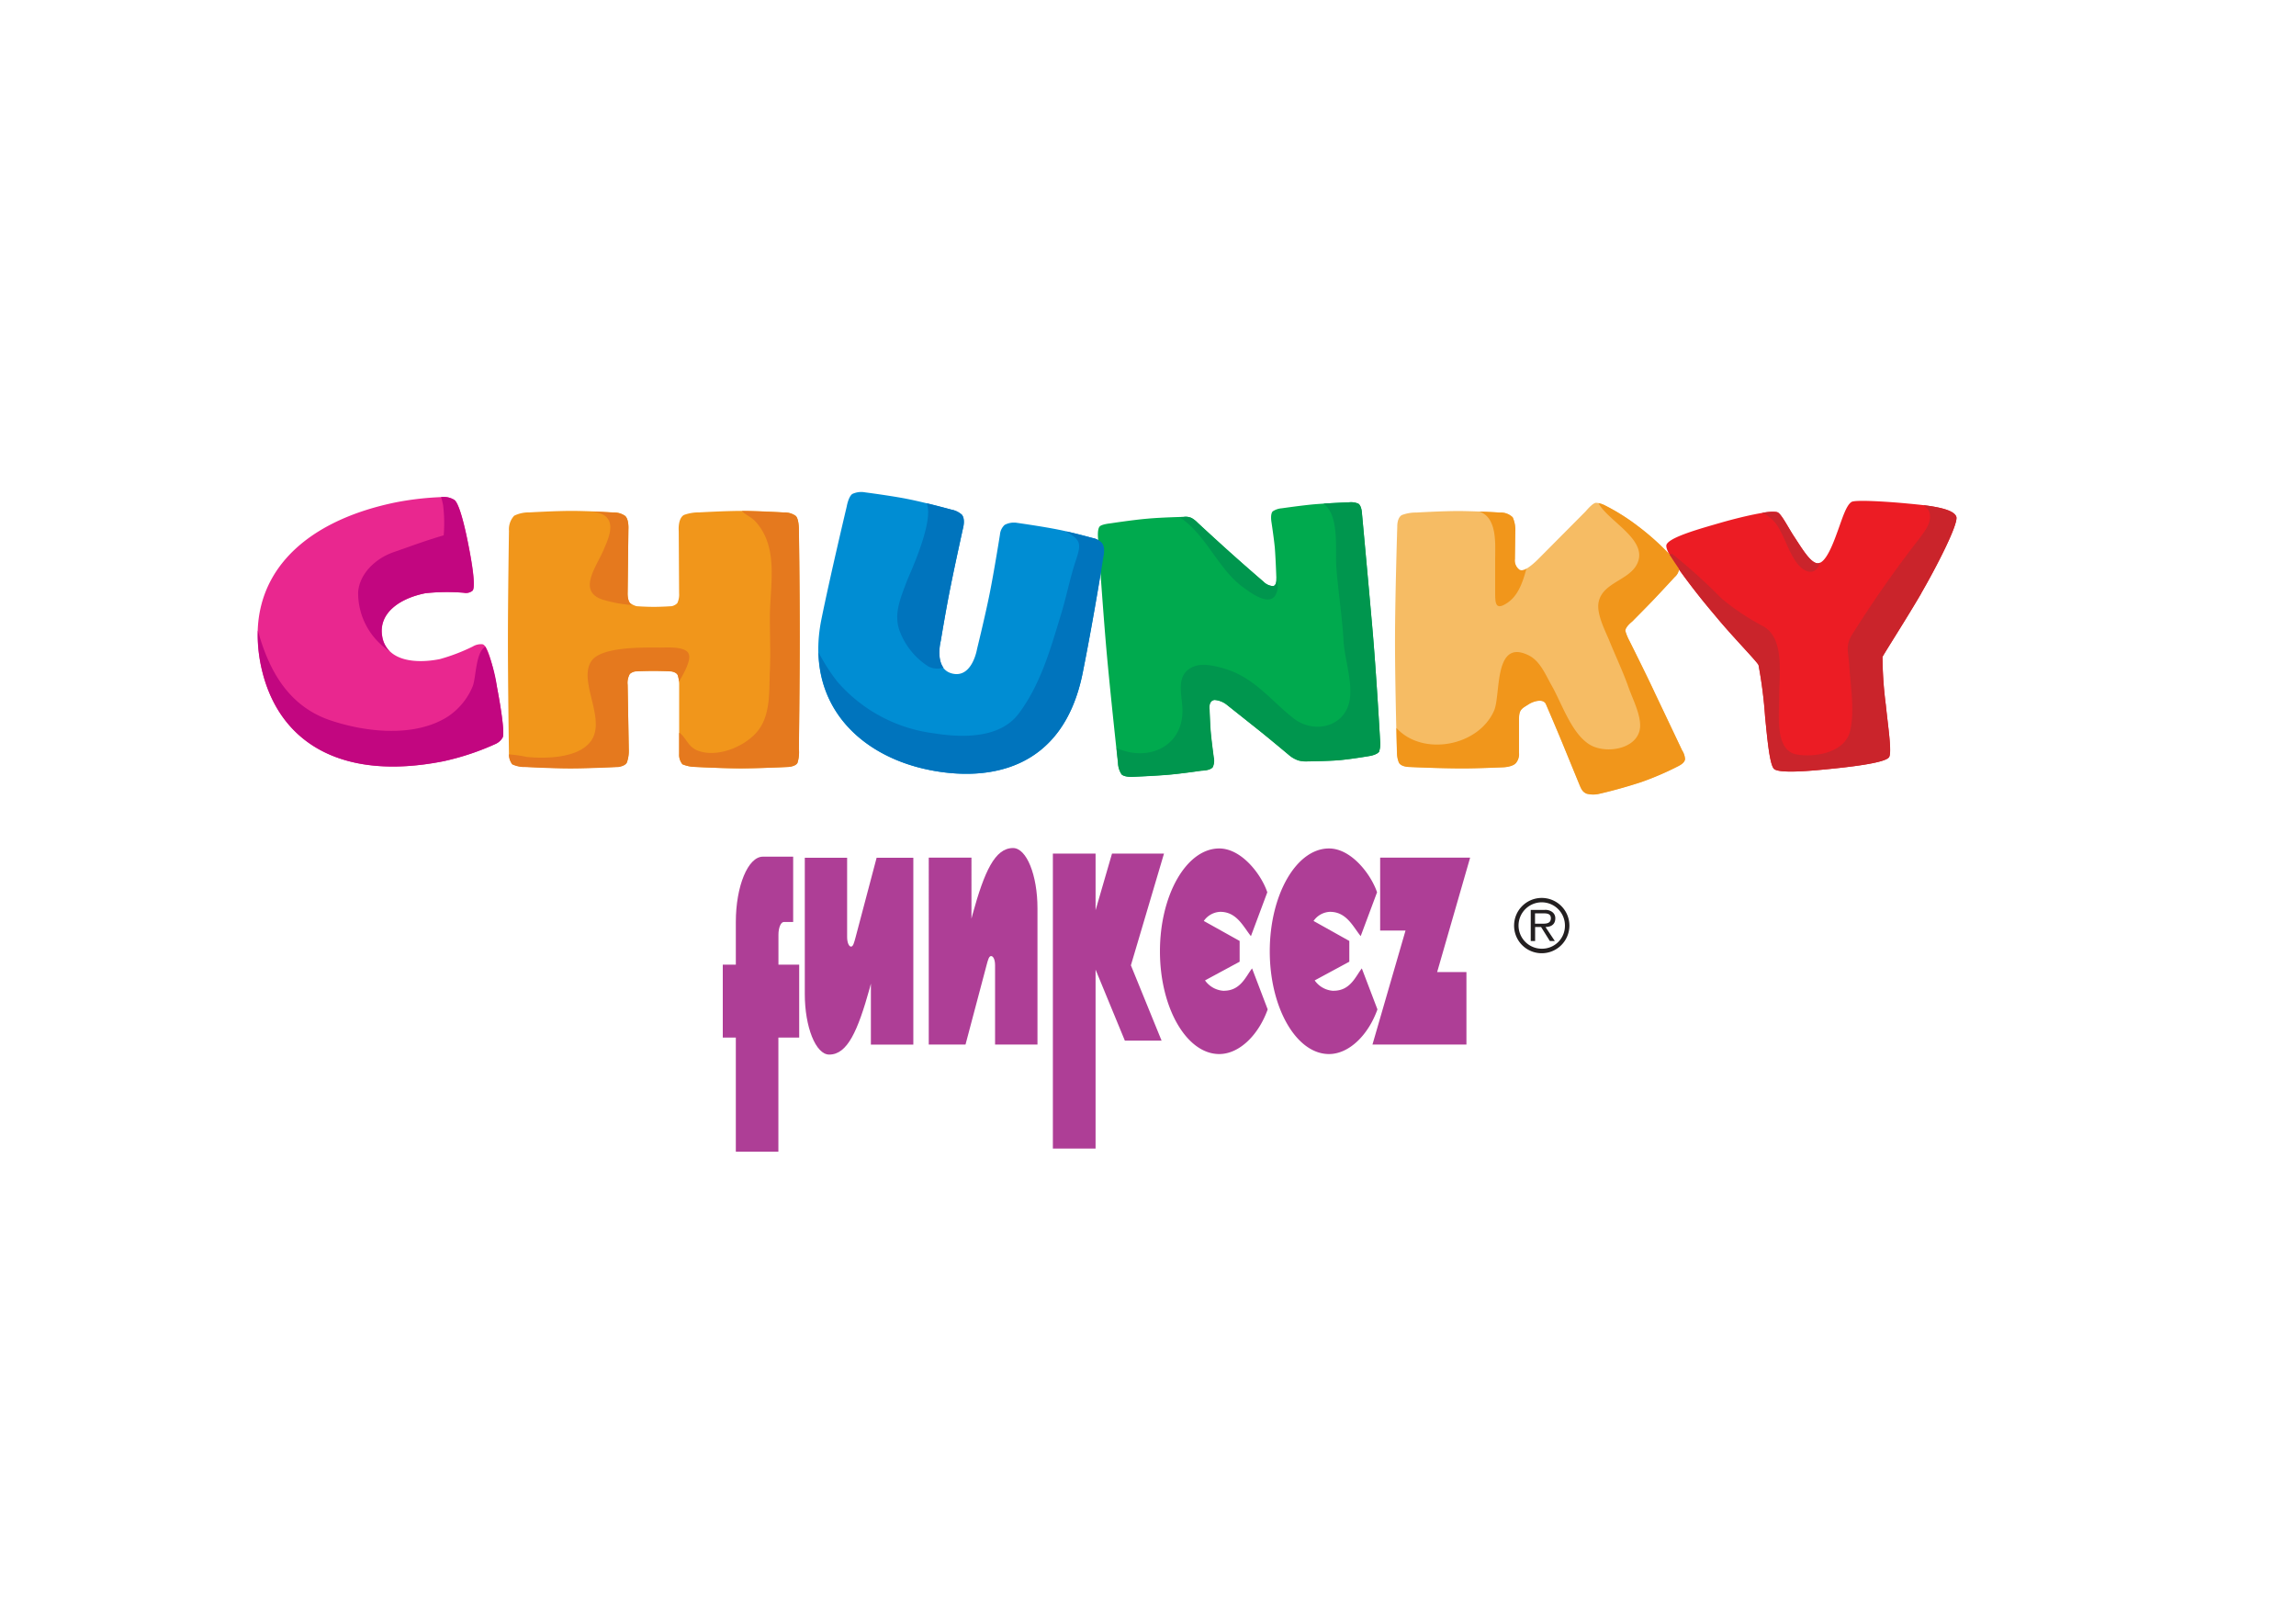 <?xml version="1.0" encoding="UTF-8"?> <svg xmlns="http://www.w3.org/2000/svg" xmlns:xlink="http://www.w3.org/1999/xlink" width="261.892" height="184.79" viewBox="0 0 261.892 184.79"><defs><filter id="Path_2817" x="0" y="0" width="261.892" height="184.79" filterUnits="userSpaceOnUse"><feOffset dx="7.09" dy="7.09"></feOffset><feGaussianBlur stdDeviation="7.09" result="blur"></feGaussianBlur><feFlood flood-color="#231f20" flood-opacity="0.502"></feFlood><feComposite operator="in" in2="blur"></feComposite><feComposite in="SourceGraphic"></feComposite></filter></defs><g id="Chunky_Funkeez_Logo" data-name="Chunky Funkeez Logo" transform="translate(-0.05 -0.14)"><g transform="matrix(1, 0, 0, 1, 0.05, 0.14)" filter="url(#Path_2817)"><path id="Path_2817-2" data-name="Path 2817" d="M233.582,73.487a34.512,34.512,0,0,0-47.609-31.929,16.1,16.1,0,0,0-25.663-9.63,22.741,22.741,0,0,0-38.572-10.6,51.721,51.721,0,0,0-38.59,5.448A28.326,28.326,0,0,0,37.879,44.131a31.331,31.331,0,0,0,7.677,61.706c.232,0,.456-.017.688-.017a22.54,22.54,0,1,0,35.19,28.039c12.5,13.761,32.7,22.711,55.518,22.711,35.371,0,64.494-21.507,68.281-49.141a34.507,34.507,0,0,0,28.34-33.951" transform="translate(-0.05 -0.14)" fill="#fff"></path></g><path id="Path_2818" data-name="Path 2818" d="M98.12,111.39h3.46v7.453H100.5c-.318,0-.6.637-.6,1.446v3.417h2.367v8.322H99.893V145.04H95.039V132.027H93.55v-8.322h1.489v-4.862c0-4.1,1.394-7.453,3.081-7.453" transform="translate(-11.057 -13.531)" fill="#fff"></path><path id="Path_2819" data-name="Path 2819" d="M111.959,132.839v-6.954l-.129.508c-1.368,4.905-2.547,7.591-4.621,7.591-1.54,0-2.788-3.141-2.788-6.911V111.53h4.828v9.045c0,.637.207,1.093.448,1.093s.353-.456.525-1.093l2.392-9.045H116.8v21.317h-4.845" transform="translate(-12.572 -13.55)" fill="#fff"></path><path id="Path_2820" data-name="Path 2820" d="M125.05,132.659h-4.2V111.342h4.871V118.3l.129-.5c1.343-4.871,2.547-7.556,4.613-7.556,1.549,0,2.788,3.1,2.788,6.868v15.551h-4.837v-9.054c0-.628-.2-1.041-.456-1.041-.232,0-.353.413-.516,1.041l-2.4,9.054" transform="translate(-14.862 -13.37)" fill="#fff"></path><path id="Path_2821" data-name="Path 2821" d="M142.171,117.443l1.876-6.463h5.93L146.2,123.726l3.5,8.589H145.51l-3.339-8.1V144.63H137.3V110.98h4.871v6.463" transform="translate(-17.155 -13.474)" fill="#fff"></path><path id="Path_2822" data-name="Path 2822" d="M158.8,126.531c1.911,0,2.513-1.687,3.2-2.547l1.781,4.673c-1.033,2.909-3.227,5.095-5.525,5.095-3.726,0-6.764-5.276-6.764-11.721s3.038-11.73,6.764-11.73c2.547,0,4.8,2.96,5.482,5l-1.868,5c-.878-1.084-1.609-2.771-3.5-2.771a2.4,2.4,0,0,0-1.876,1.041l4.088,2.281v2.367l-3.95,2.134a2.809,2.809,0,0,0,2.177,1.188" transform="translate(-19.133 -13.379)" fill="#fff"></path><path id="Path_2823" data-name="Path 2823" d="M173.348,126.531c1.911,0,2.513-1.687,3.2-2.547l1.781,4.673c-1.033,2.909-3.227,5.095-5.525,5.095-3.726,0-6.756-5.276-6.756-11.721s3.029-11.73,6.756-11.73c2.547,0,4.794,2.96,5.482,5l-1.868,5c-.878-1.084-1.609-2.771-3.5-2.771a2.387,2.387,0,0,0-1.876,1.041l4.079,2.281v2.367l-3.95,2.134a2.781,2.781,0,0,0,2.169,1.188" transform="translate(-21.162 -13.379)" fill="#fff"></path><path id="Path_2824" data-name="Path 2824" d="M183.429,119.833h-2.892V111.52H190.8l-3.761,13.047h3.339v8.27H179.66l3.769-13" transform="translate(-23.06 -13.549)" fill="#fff"></path><path id="Path_2825" data-name="Path 2825" d="M98.12,111.39h3.46v7.453H100.5c-.318,0-.6.637-.6,1.446v3.417h2.367v8.322H99.893V145.04H95.039V132.027H93.55v-8.322h1.489v-4.862c0-4.1,1.394-7.453,3.081-7.453" transform="translate(-11.057 -13.531)" fill="#fff"></path><path id="Path_2826" data-name="Path 2826" d="M98.12,111.389h3.46v7.461H100.5c-.318,0-.6.628-.6,1.446V123.7h2.367v8.322H99.893v13.012H95.039V132.026H93.55V123.7h1.489v-4.862c0-4.1,1.394-7.461,3.081-7.461Z" transform="translate(-11.057 -13.529)" fill="none" stroke="#fff" stroke-width="4.16"></path><path id="Path_2827" data-name="Path 2827" d="M111.959,132.839v-6.954l-.129.508c-1.368,4.905-2.547,7.591-4.621,7.591-1.54,0-2.788-3.141-2.788-6.911V111.53h4.828v9.045c0,.637.207,1.093.448,1.093s.353-.456.525-1.093l2.392-9.045H116.8v21.317h-4.845" transform="translate(-12.572 -13.55)" fill="#fff"></path><path id="Path_2828" data-name="Path 2828" d="M111.959,132.837v-6.954l-.129.5c-1.368,4.905-2.547,7.591-4.621,7.591-1.54,0-2.788-3.141-2.788-6.911V111.52h4.828v9.045c0,.637.207,1.093.448,1.093s.353-.456.525-1.093l2.392-9.045H116.8v21.317Z" transform="translate(-12.572 -13.549)" fill="none" stroke="#fff" stroke-width="4.16"></path><path id="Path_2829" data-name="Path 2829" d="M125.05,132.659h-4.2V111.342h4.871V118.3l.129-.5c1.343-4.871,2.547-7.556,4.613-7.556,1.549,0,2.788,3.1,2.788,6.868v15.551h-4.837v-9.054c0-.628-.2-1.041-.456-1.041-.232,0-.353.413-.516,1.041l-2.4,9.054" transform="translate(-14.862 -13.37)" fill="#fff"></path><path id="Path_2830" data-name="Path 2830" d="M125.05,132.66h-4.2V111.343h4.871v6.962l.129-.5c1.343-4.871,2.547-7.556,4.613-7.556,1.549,0,2.788,3.1,2.788,6.868v15.551h-4.837v-9.054c0-.628-.2-1.041-.456-1.041-.232,0-.353.422-.516,1.041l-2.4,9.054Z" transform="translate(-14.862 -13.372)" fill="none" stroke="#fff" stroke-width="4.16"></path><path id="Path_2831" data-name="Path 2831" d="M142.171,117.443l1.876-6.463h5.93L146.2,123.726l3.5,8.589H145.51l-3.339-8.1V144.63H137.3V110.98h4.871v6.463" transform="translate(-17.155 -13.474)" fill="#fff"></path><path id="Path_2832" data-name="Path 2832" d="M142.162,117.443l1.885-6.463h5.93L146.2,123.726l3.5,8.589H145.51l-3.348-8.1V144.63H137.3V110.98h4.862Z" transform="translate(-17.155 -13.474)" fill="none" stroke="#fff" stroke-width="4.16"></path><path id="Path_2833" data-name="Path 2833" d="M158.8,126.531c1.911,0,2.513-1.687,3.2-2.547l1.781,4.673c-1.033,2.909-3.227,5.095-5.525,5.095-3.726,0-6.764-5.276-6.764-11.721s3.038-11.73,6.764-11.73c2.547,0,4.8,2.96,5.482,5l-1.868,5c-.878-1.084-1.609-2.771-3.5-2.771a2.4,2.4,0,0,0-1.876,1.041l4.088,2.281v2.367l-3.95,2.134a2.809,2.809,0,0,0,2.177,1.188" transform="translate(-19.133 -13.379)" fill="#fff"></path><path id="Path_2834" data-name="Path 2834" d="M158.8,126.53c1.911,0,2.513-1.687,3.2-2.547l1.781,4.682c-1.033,2.909-3.227,5.086-5.525,5.086-3.726,0-6.764-5.276-6.764-11.721s3.038-11.739,6.764-11.739c2.547,0,4.8,2.96,5.482,5l-1.868,5c-.878-1.084-1.609-2.771-3.5-2.771a2.386,2.386,0,0,0-1.876,1.05l4.088,2.281v2.367l-3.95,2.134a2.809,2.809,0,0,0,2.177,1.188Z" transform="translate(-19.133 -13.377)" fill="none" stroke="#fff" stroke-width="4.16"></path><path id="Path_2835" data-name="Path 2835" d="M173.348,126.531c1.911,0,2.513-1.687,3.2-2.547l1.781,4.673c-1.033,2.909-3.227,5.095-5.525,5.095-3.726,0-6.756-5.276-6.756-11.721s3.029-11.73,6.756-11.73c2.547,0,4.794,2.96,5.482,5l-1.868,5c-.878-1.084-1.609-2.771-3.5-2.771a2.387,2.387,0,0,0-1.876,1.041l4.079,2.281v2.367l-3.95,2.134a2.781,2.781,0,0,0,2.169,1.188" transform="translate(-21.162 -13.379)" fill="#fff"></path><path id="Path_2836" data-name="Path 2836" d="M173.348,126.53c1.911,0,2.513-1.687,3.2-2.547l1.781,4.682c-1.033,2.909-3.227,5.086-5.525,5.086-3.726,0-6.756-5.276-6.756-11.721s3.029-11.739,6.756-11.739c2.547,0,4.794,2.96,5.482,5l-1.868,5c-.878-1.084-1.609-2.771-3.5-2.771a2.373,2.373,0,0,0-1.876,1.05l4.079,2.281v2.367l-3.95,2.134a2.794,2.794,0,0,0,2.169,1.188Z" transform="translate(-21.162 -13.377)" fill="none" stroke="#fff" stroke-width="4.16"></path><path id="Path_2837" data-name="Path 2837" d="M183.429,119.833h-2.892V111.52H190.8l-3.761,13.047h3.339v8.27H179.66l3.769-13" transform="translate(-23.06 -13.549)" fill="#fff"></path><path id="Path_2838" data-name="Path 2838" d="M183.429,119.833h-2.892V111.52H190.8l-3.761,13.047h3.339v8.27H179.66Z" transform="translate(-23.06 -13.549)" fill="none" stroke="#fff" stroke-width="4.16"></path><path id="Path_2839" data-name="Path 2839" d="M98.12,111.39h3.46v7.453H100.5c-.318,0-.6.637-.6,1.446v3.417h2.367v8.322H99.893V145.04H95.039V132.027H93.55v-8.322h1.489v-4.862c0-4.1,1.394-7.453,3.081-7.453" transform="translate(-11.057 -13.531)" fill="#ae3e96"></path><path id="Path_2840" data-name="Path 2840" d="M111.959,132.839v-6.954l-.129.508c-1.368,4.905-2.547,7.591-4.621,7.591-1.54,0-2.788-3.141-2.788-6.911V111.53h4.828v9.045c0,.637.207,1.093.448,1.093s.353-.456.525-1.093l2.392-9.045H116.8v21.317h-4.845" transform="translate(-12.572 -13.55)" fill="#ae3e96"></path><path id="Path_2841" data-name="Path 2841" d="M125.05,132.659h-4.2V111.342h4.871V118.3l.129-.5c1.343-4.871,2.547-7.556,4.613-7.556,1.549,0,2.788,3.1,2.788,6.868v15.551h-4.837v-9.054c0-.628-.2-1.041-.456-1.041-.232,0-.353.413-.516,1.041l-2.4,9.054" transform="translate(-14.862 -13.37)" fill="#ae3e96"></path><path id="Path_2842" data-name="Path 2842" d="M142.171,117.443l1.876-6.463h5.93L146.2,123.726l3.5,8.589H145.51l-3.339-8.1V144.63H137.3V110.98h4.871v6.463" transform="translate(-17.155 -13.474)" fill="#ae3e96"></path><path id="Path_2843" data-name="Path 2843" d="M158.8,126.531c1.911,0,2.513-1.687,3.2-2.547l1.781,4.673c-1.033,2.909-3.227,5.095-5.525,5.095-3.726,0-6.764-5.276-6.764-11.721s3.038-11.73,6.764-11.73c2.547,0,4.8,2.96,5.482,5l-1.868,5c-.878-1.084-1.609-2.771-3.5-2.771a2.4,2.4,0,0,0-1.876,1.041l4.088,2.281v2.367l-3.95,2.134a2.809,2.809,0,0,0,2.177,1.188" transform="translate(-19.133 -13.379)" fill="#ae3e96"></path><path id="Path_2844" data-name="Path 2844" d="M173.348,126.531c1.911,0,2.513-1.687,3.2-2.547l1.781,4.673c-1.033,2.909-3.227,5.095-5.525,5.095-3.726,0-6.756-5.276-6.756-11.721s3.029-11.73,6.756-11.73c2.547,0,4.794,2.96,5.482,5l-1.868,5c-.878-1.084-1.609-2.771-3.5-2.771a2.387,2.387,0,0,0-1.876,1.041l4.079,2.281v2.367l-3.95,2.134a2.781,2.781,0,0,0,2.169,1.188" transform="translate(-21.162 -13.379)" fill="#ae3e96"></path><path id="Path_2845" data-name="Path 2845" d="M183.429,119.833h-2.892V111.52H190.8l-3.761,13.047h3.339v8.27H179.66l3.769-13" transform="translate(-23.06 -13.549)" fill="#ae3e96"></path><path id="Path_2846" data-name="Path 2846" d="M59.853,91.13a1.769,1.769,0,0,1-.757.723,29.093,29.093,0,0,1-5.99,2C41.238,96.2,33.991,91.561,32.236,82.765c-1.919-9.751,4.544-16.248,15.543-18.46a34.363,34.363,0,0,1,5.31-.585,2.255,2.255,0,0,1,1.282.353c.671.551,1.386,4.174,1.523,4.837.086.456,1.033,4.957.525,5.5a1.192,1.192,0,0,1-.981.232,22.673,22.673,0,0,0-4.389.052c-2.995.594-5.448,2.324-4.914,5.017.551,2.788,3.881,3.029,6.541,2.5a21.447,21.447,0,0,0,3.761-1.437,1.8,1.8,0,0,1,1.11-.258c.637.129,1.188,2.522,1.652,4.9.146.74.947,4.974.654,5.723" transform="translate(-2.463 -6.886)" fill="#fff"></path><path id="Path_2847" data-name="Path 2847" d="M98.264,92.729A4.138,4.138,0,0,1,98.1,94.3c-.215.413-1.016.465-1.016.465s-3.339.164-5.465.164-5.155-.164-5.155-.164a4.007,4.007,0,0,1-1.48-.3,1.65,1.65,0,0,1-.379-1.179V85.32a4.036,4.036,0,0,0-.172-1.059c-.207-.387-.843-.422-.843-.422s-1.016-.043-1.9-.043c-.972,0-1.954.043-1.954.043a1.252,1.252,0,0,0-.757.3,2.062,2.062,0,0,0-.25,1.248l.129,7.324a4.081,4.081,0,0,1-.215,1.523c-.207.422-.972.508-.972.508s-3.339.164-5.456.164-5.164-.164-5.164-.164a3.273,3.273,0,0,1-1.48-.3,1.9,1.9,0,0,1-.379-1.179s-.12-7.659-.12-12.944c0-4.862.12-12.479.12-12.479a2.281,2.281,0,0,1,.594-1.73,3.721,3.721,0,0,1,1.73-.379s2.969-.172,4.819-.172,4.733.172,4.733.172a2.215,2.215,0,0,1,1.36.379c.465.379.387,1.523.387,1.523l-.086,7.229s-.052.929.336,1.256a2.567,2.567,0,0,0,.671.31s1.016.077,1.988.077c.9,0,2.031-.077,2.031-.077a1.282,1.282,0,0,0,.637-.344,2.293,2.293,0,0,0,.207-1.136l-.043-7.109s-.129-1.394.594-1.816a4.862,4.862,0,0,1,1.738-.293s2.995-.172,4.854-.172,4.785.172,4.785.172a2.172,2.172,0,0,1,1.351.379c.379.293.379,1.523.379,1.523s.095,5.912.095,12.307c0,4.992-.095,12.771-.095,12.771" transform="translate(-7.087 -7.142)" fill="#fff"></path><path id="Path_2848" data-name="Path 2848" d="M118.869,94.756c-8.047-1.609-14.209-7.625-12.315-17.126,1.016-5.017,2.9-12.926,2.9-12.926s.181-1.084.628-1.42a2.392,2.392,0,0,1,1.463-.189s3.072.4,4.845.757c2.083.413,4.983,1.213,4.983,1.213a2.53,2.53,0,0,1,1.213.585c.422.516.129,1.54.129,1.54s-.878,3.967-1.386,6.5c-.508,2.479-1.153,6.36-1.153,6.36s-.869,3.288,1.411,3.735c2.2.439,2.728-2.814,2.728-2.814s.938-3.821,1.429-6.274c.525-2.608,1.188-6.79,1.188-6.79a1.692,1.692,0,0,1,.534-1.1,2.223,2.223,0,0,1,1.42-.232s2.935.413,4.751.783c1.454.284,3.83.938,3.83.938a1.967,1.967,0,0,1,1.016.5c.508.5.241,1.609.241,1.609s-1.016,6.523-2.358,13.279c-2.263,11.291-10.938,12.393-17.5,11.076" transform="translate(-12.821 -6.793)" fill="#fff"></path><path id="Path_2849" data-name="Path 2849" d="M175.466,91.71a2.9,2.9,0,0,1-.112,1.11c-.189.37-1.016.516-1.016.516s-2.057.361-3.615.5c-1.179.1-3.468.129-3.468.129a2.785,2.785,0,0,1-2.186-.706s-1.971-1.652-3.339-2.754l-3.8-3.021a2.555,2.555,0,0,0-1.36-.525c-.757.069-.577,1.119-.577,1.119s.052,1.6.138,2.616c.1,1.093.336,2.814.336,2.814a1.764,1.764,0,0,1-.112,1.119c-.3.4-1.282.4-1.282.4s-2.272.336-3.787.465c-1.472.12-3.976.232-3.976.232s-.972.077-1.343-.267a2.489,2.489,0,0,1-.413-1.325s-.861-7.814-1.308-12.84c-.43-4.931-.947-12.642-.947-12.642s-.138-1.093.164-1.463c.224-.267,1.2-.361,1.2-.361s2.6-.4,4.286-.542c1.6-.146,4.1-.2,4.1-.2a1.625,1.625,0,0,1,.912.129,3.173,3.173,0,0,1,.688.542s2.59,2.4,4.251,3.873c1.334,1.2,3.262,2.857,3.262,2.857a1.666,1.666,0,0,0,1.067.491c.422-.026.4-.749.4-.749s-.069-2.2-.181-3.64c-.112-1.136-.379-2.892-.379-2.892s-.164-.921.138-1.239a2.117,2.117,0,0,1,1.033-.353s2.263-.327,3.7-.456c1.558-.129,3.976-.224,3.976-.224a2.044,2.044,0,0,1,1.067.164c.37.267.4,1.11.4,1.11s.723,7.8,1.162,12.806c.465,5.172.912,13.2.912,13.2" transform="translate(-17.988 -6.983)" fill="#fff"></path><path id="Path_2850" data-name="Path 2850" d="M215.017,94.482a32.963,32.963,0,0,1-4.312,1.859c-2.711.886-4.871,1.351-4.871,1.351a2.877,2.877,0,0,1-1.351-.043c-.456-.207-.585-.508-.8-1.016,0,0-.929-2.289-1.7-4.148-.809-1.979-2.126-5.026-2.126-5.026-.293-.714-1.472-.336-1.979,0-.8.508-1.1.594-1.1,1.73V93a1.624,1.624,0,0,1-.336,1.145c-.379.465-1.437.5-1.437.5s-2.831.129-4.656.129c-2.711,0-6.093-.164-6.093-.164s-.929,0-1.179-.508a3.126,3.126,0,0,1-.215-1.145s-.215-7.7-.215-12.642.258-13.107.258-13.107-.043-.981.508-1.317a4.452,4.452,0,0,1,1.678-.293s2.892-.172,4.751-.172,4.733.172,4.733.172a2,2,0,0,1,1.489.542,3.527,3.527,0,0,1,.293,1.652l-.043,3.115a1.309,1.309,0,0,0,.551,1.231c.465.25,1.429-.542,2.117-1.231l5.413-5.448s.8-.972,1.179-.972a2.277,2.277,0,0,1,.929.25,23.975,23.975,0,0,1,3.847,2.418,28.263,28.263,0,0,1,4.028,3.683s.671.68.671,1.059a1.473,1.473,0,0,1-.516,1.059s-1.437,1.566-2.53,2.711c-.809.843-2.332,2.375-2.332,2.375s-.766.594-.766,1.05a5.538,5.538,0,0,0,.465,1.136s1.781,3.554,2.831,5.792c1.231,2.582,3.176,6.687,3.176,6.687a2.077,2.077,0,0,1,.336.972c0,.473-.714.8-.714.8" transform="translate(-23.476 -6.993)" fill="#fff"></path><path id="Path_2851" data-name="Path 2851" d="M247.681,74.773c-1.713,2.926-3.881,6.291-4.424,7.246a43.9,43.9,0,0,0,.379,5.482c.241,2.358.714,5.37.379,5.947-.353.637-4.053,1.084-6.661,1.351-2.53.258-6.024.559-6.506-.034-.491-.628-.74-3.572-.981-5.93a50.565,50.565,0,0,0-.749-5.878c-.215-.448-2.96-3.227-4.9-5.585-2.427-2.943-5.955-7.264-5.585-8.159.379-.843,3.692-1.773,6.171-2.487s5.809-1.472,6.472-1.2c.448.164,1.188,1.661,1.885,2.737.9,1.36,1.945,3.167,2.78,3.081.886-.086,1.687-2.2,2.255-3.787.5-1.377.947-2.857,1.549-3.21.439-.25,3.907-.052,6.515.2,2.195.207,5.1.508,5.422,1.5.25.826-2.306,5.8-4.01,8.727" transform="translate(-28.489 -6.958)" fill="#fff"></path><path id="Path_2852" data-name="Path 2852" d="M59.853,91.13a1.769,1.769,0,0,1-.757.723,29.093,29.093,0,0,1-5.99,2C41.238,96.2,33.991,91.561,32.236,82.765c-1.919-9.751,4.544-16.248,15.543-18.46a34.363,34.363,0,0,1,5.31-.585,2.255,2.255,0,0,1,1.282.353c.671.551,1.386,4.174,1.523,4.837.086.456,1.033,4.957.525,5.5a1.192,1.192,0,0,1-.981.232,22.673,22.673,0,0,0-4.389.052c-2.995.594-5.448,2.324-4.914,5.017.551,2.788,3.881,3.029,6.541,2.5a21.447,21.447,0,0,0,3.761-1.437,1.8,1.8,0,0,1,1.11-.258c.637.129,1.188,2.522,1.652,4.9.146.74.947,4.974.654,5.723" transform="translate(-2.463 -6.886)" fill="#fff"></path><path id="Path_2853" data-name="Path 2853" d="M59.853,91.13a1.769,1.769,0,0,1-.757.723,29.093,29.093,0,0,1-5.99,2C41.238,96.2,33.991,91.561,32.236,82.765c-1.919-9.751,4.544-16.248,15.543-18.46a34.363,34.363,0,0,1,5.31-.585,2.255,2.255,0,0,1,1.282.353c.671.551,1.386,4.174,1.523,4.837.086.456,1.033,4.957.525,5.5a1.192,1.192,0,0,1-.981.232,23.423,23.423,0,0,0-4.389.052c-2.995.594-5.448,2.324-4.914,5.017.551,2.788,3.881,3.029,6.541,2.5a21.447,21.447,0,0,0,3.761-1.437,1.738,1.738,0,0,1,1.11-.258c.637.129,1.188,2.522,1.652,4.9.146.749.947,4.983.654,5.723Z" transform="translate(-2.463 -6.886)" fill="none" stroke="#fff" stroke-width="12.41"></path><path id="Path_2854" data-name="Path 2854" d="M98.264,92.729A4.138,4.138,0,0,1,98.1,94.3c-.215.413-1.016.465-1.016.465s-3.339.164-5.465.164-5.155-.164-5.155-.164a4.007,4.007,0,0,1-1.48-.3,1.65,1.65,0,0,1-.379-1.179V85.32a4.036,4.036,0,0,0-.172-1.059c-.207-.387-.843-.422-.843-.422s-1.016-.043-1.9-.043c-.972,0-1.954.043-1.954.043a1.252,1.252,0,0,0-.757.3,2.062,2.062,0,0,0-.25,1.248l.129,7.324a4.081,4.081,0,0,1-.215,1.523c-.207.422-.972.508-.972.508s-3.339.164-5.456.164-5.164-.164-5.164-.164a3.273,3.273,0,0,1-1.48-.3,1.9,1.9,0,0,1-.379-1.179s-.12-7.659-.12-12.944c0-4.862.12-12.479.12-12.479a2.281,2.281,0,0,1,.594-1.73,3.721,3.721,0,0,1,1.73-.379s2.969-.172,4.819-.172,4.733.172,4.733.172a2.215,2.215,0,0,1,1.36.379c.465.379.387,1.523.387,1.523l-.086,7.229s-.052.929.336,1.256a2.567,2.567,0,0,0,.671.31s1.016.077,1.988.077c.9,0,2.031-.077,2.031-.077a1.282,1.282,0,0,0,.637-.344,2.293,2.293,0,0,0,.207-1.136l-.043-7.109s-.129-1.394.594-1.816a4.862,4.862,0,0,1,1.738-.293s2.995-.172,4.854-.172,4.785.172,4.785.172a2.172,2.172,0,0,1,1.351.379c.379.293.379,1.523.379,1.523s.095,5.912.095,12.307c0,4.992-.095,12.771-.095,12.771" transform="translate(-7.087 -7.142)" fill="#fff"></path><path id="Path_2855" data-name="Path 2855" d="M98.264,92.729A4.138,4.138,0,0,1,98.1,94.3c-.215.413-1.016.465-1.016.465s-3.339.164-5.465.164-5.155-.164-5.155-.164a4.007,4.007,0,0,1-1.48-.3,1.65,1.65,0,0,1-.379-1.179V85.32a4.036,4.036,0,0,0-.172-1.059c-.207-.387-.843-.422-.843-.422s-1.016-.043-1.9-.043c-.972,0-1.954.043-1.954.043a1.252,1.252,0,0,0-.757.3,2.062,2.062,0,0,0-.25,1.248l.129,7.324a4.081,4.081,0,0,1-.215,1.523c-.207.422-.972.508-.972.508s-3.339.164-5.456.164-5.164-.164-5.164-.164a3.273,3.273,0,0,1-1.48-.3,1.913,1.913,0,0,1-.379-1.179s-.12-7.659-.12-12.944c0-4.862.12-12.479.12-12.479s-.086-1.222.594-1.73a3.721,3.721,0,0,1,1.73-.379s2.969-.172,4.828-.172,4.733.172,4.733.172a2.215,2.215,0,0,1,1.36.379c.465.379.387,1.523.387,1.523l-.086,7.229s-.052.929.336,1.256a2.567,2.567,0,0,0,.671.31s1.016.086,1.988.086c.9,0,2.031-.086,2.031-.086a1.282,1.282,0,0,0,.637-.344,2.292,2.292,0,0,0,.207-1.136l-.043-7.109s-.129-1.394.594-1.816a4.862,4.862,0,0,1,1.738-.293s2.995-.172,4.854-.172,4.785.172,4.785.172a2.183,2.183,0,0,1,1.351.379c.379.293.379,1.523.379,1.523s.086,5.921.086,12.307c0,4.992-.086,12.771-.086,12.771Z" transform="translate(-7.087 -7.142)" fill="none" stroke="#fff" stroke-width="12.41"></path><path id="Path_2856" data-name="Path 2856" d="M118.869,94.756c-8.047-1.609-14.209-7.625-12.315-17.126,1.016-5.017,2.9-12.926,2.9-12.926s.181-1.084.628-1.42a2.392,2.392,0,0,1,1.463-.189s3.072.4,4.845.757c2.083.413,4.983,1.213,4.983,1.213a2.53,2.53,0,0,1,1.213.585c.422.516.129,1.54.129,1.54s-.878,3.967-1.386,6.5c-.508,2.479-1.153,6.36-1.153,6.36s-.869,3.288,1.411,3.735c2.2.439,2.728-2.814,2.728-2.814s.938-3.821,1.429-6.274c.525-2.608,1.188-6.79,1.188-6.79a1.692,1.692,0,0,1,.534-1.1,2.223,2.223,0,0,1,1.42-.232s2.935.413,4.751.783c1.454.284,3.83.938,3.83.938a1.967,1.967,0,0,1,1.016.5c.508.5.241,1.609.241,1.609s-1.016,6.523-2.358,13.279c-2.263,11.291-10.938,12.393-17.5,11.076" transform="translate(-12.821 -6.793)" fill="#fff"></path><path id="Path_2857" data-name="Path 2857" d="M118.869,94.756c-8.047-1.609-14.209-7.625-12.315-17.126,1.016-5.017,2.9-12.926,2.9-12.926s.181-1.084.628-1.42a2.366,2.366,0,0,1,1.454-.189s3.072.4,4.854.749c2.083.422,4.983,1.213,4.983,1.213a2.53,2.53,0,0,1,1.213.585c.422.516.129,1.54.129,1.54s-.878,3.967-1.386,6.5c-.508,2.479-1.153,6.36-1.153,6.36s-.869,3.288,1.4,3.735c2.2.439,2.728-2.814,2.728-2.814s.938-3.821,1.429-6.274c.525-2.608,1.188-6.79,1.188-6.79a1.692,1.692,0,0,1,.534-1.1,2.223,2.223,0,0,1,1.42-.232s2.935.413,4.751.783c1.454.284,3.83.938,3.83.938a2.007,2.007,0,0,1,1.024.5c.508.5.241,1.609.241,1.609s-1.016,6.523-2.358,13.279c-2.263,11.291-10.938,12.393-17.5,11.076Z" transform="translate(-12.821 -6.793)" fill="none" stroke="#fff" stroke-width="12.41"></path><path id="Path_2858" data-name="Path 2858" d="M175.466,91.71a2.9,2.9,0,0,1-.112,1.11c-.189.37-1.016.516-1.016.516s-2.057.361-3.615.5c-1.179.1-3.468.129-3.468.129a2.785,2.785,0,0,1-2.186-.706s-1.971-1.652-3.339-2.754l-3.8-3.021a2.555,2.555,0,0,0-1.36-.525c-.757.069-.577,1.119-.577,1.119s.052,1.6.138,2.616c.1,1.093.336,2.814.336,2.814a1.764,1.764,0,0,1-.112,1.119c-.3.4-1.282.4-1.282.4s-2.272.336-3.787.465c-1.472.12-3.976.232-3.976.232s-.972.077-1.343-.267a2.489,2.489,0,0,1-.413-1.325s-.861-7.814-1.308-12.84c-.43-4.931-.947-12.642-.947-12.642s-.138-1.093.164-1.463c.224-.267,1.2-.361,1.2-.361s2.6-.4,4.286-.542c1.6-.146,4.1-.2,4.1-.2a1.625,1.625,0,0,1,.912.129,3.173,3.173,0,0,1,.688.542s2.59,2.4,4.251,3.873c1.334,1.2,3.262,2.857,3.262,2.857a1.666,1.666,0,0,0,1.067.491c.422-.026.4-.749.4-.749s-.069-2.2-.181-3.64c-.112-1.136-.379-2.892-.379-2.892s-.164-.921.138-1.239a2.117,2.117,0,0,1,1.033-.353s2.263-.327,3.7-.456c1.558-.129,3.976-.224,3.976-.224a2.044,2.044,0,0,1,1.067.164c.37.267.4,1.11.4,1.11s.723,7.8,1.162,12.806c.465,5.172.912,13.2.912,13.2" transform="translate(-17.988 -6.983)" fill="#fff"></path><path id="Path_2859" data-name="Path 2859" d="M175.467,91.717a2.845,2.845,0,0,1-.112,1.1c-.189.37-1.016.516-1.016.516s-2.057.361-3.615.5c-1.179.1-3.468.129-3.468.129a4.618,4.618,0,0,1-1.153-.1,4.4,4.4,0,0,1-1.033-.594s-1.971-1.652-3.339-2.754c-1.687-1.343-3.787-3.021-3.787-3.021a2.555,2.555,0,0,0-1.36-.525c-.757.069-.577,1.119-.577,1.119s.052,1.6.138,2.616c.1,1.093.336,2.806.336,2.806a1.763,1.763,0,0,1-.112,1.119c-.3.4-1.282.4-1.282.4s-2.272.336-3.787.465c-1.472.12-3.976.224-3.976.224s-.972.086-1.343-.267a2.489,2.489,0,0,1-.413-1.325s-.861-7.814-1.308-12.84c-.43-4.923-.947-12.642-.947-12.642s-.138-1.093.164-1.463c.224-.267,1.2-.361,1.2-.361s2.6-.4,4.286-.542c1.6-.146,4.1-.2,4.1-.2a1.625,1.625,0,0,1,.912.129,3.172,3.172,0,0,1,.688.542s2.59,2.4,4.251,3.873c1.334,1.2,3.262,2.857,3.262,2.857a1.7,1.7,0,0,0,1.067.5c.422-.026.4-.757.4-.757s-.069-2.2-.181-3.64c-.112-1.136-.379-2.9-.379-2.9s-.164-.921.138-1.239a2.117,2.117,0,0,1,1.033-.353s2.263-.327,3.7-.456c1.558-.129,3.976-.215,3.976-.215a2.045,2.045,0,0,1,1.067.164c.37.275.4,1.11.4,1.11s.723,7.8,1.162,12.806c.465,5.181.912,13.21.912,13.21Z" transform="translate(-17.989 -6.982)" fill="none" stroke="#fff" stroke-width="12.41"></path><path id="Path_2860" data-name="Path 2860" d="M215.017,94.482a32.963,32.963,0,0,1-4.312,1.859c-2.711.886-4.871,1.351-4.871,1.351a2.877,2.877,0,0,1-1.351-.043c-.456-.207-.585-.508-.8-1.016,0,0-.929-2.289-1.7-4.148-.809-1.979-2.126-5.026-2.126-5.026-.293-.714-1.472-.336-1.979,0-.8.508-1.1.594-1.1,1.73V93a1.624,1.624,0,0,1-.336,1.145c-.379.465-1.437.5-1.437.5s-2.831.129-4.656.129c-2.711,0-6.093-.164-6.093-.164s-.929,0-1.179-.508a3.126,3.126,0,0,1-.215-1.145s-.215-7.7-.215-12.642.258-13.107.258-13.107-.043-.981.508-1.317a4.452,4.452,0,0,1,1.678-.293s2.892-.172,4.751-.172,4.733.172,4.733.172a2,2,0,0,1,1.489.542,3.527,3.527,0,0,1,.293,1.652l-.043,3.115a1.309,1.309,0,0,0,.551,1.231c.465.25,1.429-.542,2.117-1.231l5.413-5.448s.8-.972,1.179-.972a2.277,2.277,0,0,1,.929.25,23.975,23.975,0,0,1,3.847,2.418,28.263,28.263,0,0,1,4.028,3.683s.671.68.671,1.059a1.473,1.473,0,0,1-.516,1.059s-1.437,1.566-2.53,2.711c-.809.843-2.332,2.375-2.332,2.375s-.766.594-.766,1.05a5.538,5.538,0,0,0,.465,1.136s1.781,3.554,2.831,5.792c1.231,2.582,3.176,6.687,3.176,6.687a2.077,2.077,0,0,1,.336.972c0,.473-.714.8-.714.8" transform="translate(-23.476 -6.993)" fill="#fff"></path><path id="Path_2861" data-name="Path 2861" d="M215.017,94.481a32.963,32.963,0,0,1-4.312,1.859c-2.711.886-4.871,1.351-4.871,1.351a2.877,2.877,0,0,1-1.351-.043c-.465-.207-.585-.508-.8-1.016,0,0-.938-2.289-1.7-4.148-.809-1.979-2.126-5.026-2.126-5.026-.293-.714-1.48-.336-1.979,0-.8.508-1.1.594-1.1,1.73V93a1.591,1.591,0,0,1-.336,1.136c-.379.465-1.437.5-1.437.5s-2.831.129-4.656.129c-2.711,0-6.093-.164-6.093-.164s-.929,0-1.179-.508a3.126,3.126,0,0,1-.215-1.145s-.215-7.7-.215-12.642.258-13.107.258-13.107-.043-.981.508-1.317a4.452,4.452,0,0,1,1.678-.293s2.892-.172,4.751-.172,4.733.172,4.733.172a2,2,0,0,1,1.489.542,3.527,3.527,0,0,1,.293,1.652l-.043,3.115a1.309,1.309,0,0,0,.551,1.231c.465.25,1.429-.542,2.117-1.231l5.413-5.448s.8-.972,1.179-.972a2.277,2.277,0,0,1,.929.25,23.555,23.555,0,0,1,3.847,2.418,28.865,28.865,0,0,1,4.028,3.683s.671.671.671,1.059a1.457,1.457,0,0,1-.516,1.059s-1.429,1.566-2.522,2.711c-.809.843-2.332,2.375-2.332,2.375s-.766.594-.766,1.05a5.538,5.538,0,0,0,.465,1.136s1.781,3.554,2.831,5.792c1.231,2.582,3.176,6.687,3.176,6.687a2.077,2.077,0,0,1,.336.972c0,.473-.714.8-.714.8Z" transform="translate(-23.476 -6.992)" fill="none" stroke="#fff" stroke-width="12.41"></path><path id="Path_2862" data-name="Path 2862" d="M247.681,74.773c-1.713,2.926-3.881,6.291-4.424,7.246a43.9,43.9,0,0,0,.379,5.482c.241,2.358.714,5.37.379,5.947-.353.637-4.053,1.084-6.661,1.351-2.53.258-6.024.559-6.506-.034-.491-.628-.74-3.572-.981-5.93a50.565,50.565,0,0,0-.749-5.878c-.215-.448-2.96-3.227-4.9-5.585-2.427-2.943-5.955-7.264-5.585-8.159.379-.843,3.692-1.773,6.171-2.487s5.809-1.472,6.472-1.2c.448.164,1.188,1.661,1.885,2.737.9,1.36,1.945,3.167,2.78,3.081.886-.086,1.687-2.2,2.255-3.787.5-1.377.947-2.857,1.549-3.21.439-.25,3.907-.052,6.515.2,2.195.207,5.1.508,5.422,1.5.25.826-2.306,5.8-4.01,8.727" transform="translate(-28.489 -6.958)" fill="#fff"></path><path id="Path_2863" data-name="Path 2863" d="M247.683,74.773c-1.713,2.926-3.881,6.291-4.424,7.246a45.08,45.08,0,0,0,.37,5.482c.241,2.358.714,5.37.387,5.955-.353.628-4.053,1.084-6.661,1.343-2.53.258-6.024.559-6.506-.034-.491-.628-.74-3.572-.981-5.93a50.565,50.565,0,0,0-.749-5.878c-.215-.448-2.96-3.236-4.888-5.585-2.427-2.943-5.955-7.264-5.585-8.159.379-.843,3.692-1.773,6.171-2.487s5.809-1.472,6.472-1.2c.448.164,1.188,1.661,1.885,2.737.9,1.36,1.936,3.167,2.78,3.081.878-.086,1.687-2.2,2.255-3.787.5-1.368.947-2.857,1.549-3.21.448-.25,3.907-.052,6.523.2,2.195.207,5.1.508,5.422,1.5.25.826-2.315,5.8-4.01,8.727Z" transform="translate(-28.49 -6.958)" fill="none" stroke="#fff" stroke-width="12.41"></path><path id="Path_2864" data-name="Path 2864" d="M59.853,91.13a1.769,1.769,0,0,1-.757.723,29.093,29.093,0,0,1-5.99,2C41.238,96.2,33.991,91.561,32.236,82.765c-1.919-9.751,4.544-16.248,15.543-18.46a34.363,34.363,0,0,1,5.31-.585,2.255,2.255,0,0,1,1.282.353c.671.551,1.386,4.174,1.523,4.837.086.456,1.033,4.957.525,5.5a1.192,1.192,0,0,1-.981.232,22.673,22.673,0,0,0-4.389.052c-2.995.594-5.448,2.324-4.914,5.017.551,2.788,3.881,3.029,6.541,2.5a21.447,21.447,0,0,0,3.761-1.437,1.8,1.8,0,0,1,1.11-.258c.637.129,1.188,2.522,1.652,4.9.146.74.947,4.974.654,5.723" transform="translate(-2.463 -6.886)" fill="#e9278f"></path><path id="Path_2865" data-name="Path 2865" d="M98.264,92.729A4.138,4.138,0,0,1,98.1,94.3c-.215.413-1.016.465-1.016.465s-3.339.164-5.465.164-5.155-.164-5.155-.164a4.007,4.007,0,0,1-1.48-.3,1.65,1.65,0,0,1-.379-1.179V85.32a4.036,4.036,0,0,0-.172-1.059c-.207-.387-.843-.422-.843-.422s-1.016-.043-1.9-.043c-.972,0-1.954.043-1.954.043a1.252,1.252,0,0,0-.757.3,2.062,2.062,0,0,0-.25,1.248l.129,7.324a4.081,4.081,0,0,1-.215,1.523c-.207.422-.972.508-.972.508s-3.339.164-5.456.164-5.164-.164-5.164-.164a3.273,3.273,0,0,1-1.48-.3,1.9,1.9,0,0,1-.379-1.179s-.12-7.659-.12-12.944c0-4.862.12-12.479.12-12.479a2.281,2.281,0,0,1,.594-1.73,3.721,3.721,0,0,1,1.73-.379s2.969-.172,4.819-.172,4.733.172,4.733.172a2.215,2.215,0,0,1,1.36.379c.465.379.387,1.523.387,1.523l-.086,7.229s-.052.929.336,1.256a2.567,2.567,0,0,0,.671.31s1.016.077,1.988.077c.9,0,2.031-.077,2.031-.077a1.282,1.282,0,0,0,.637-.344,2.293,2.293,0,0,0,.207-1.136l-.043-7.109s-.129-1.394.594-1.816a4.862,4.862,0,0,1,1.738-.293s2.995-.172,4.854-.172,4.785.172,4.785.172a2.172,2.172,0,0,1,1.351.379c.379.293.379,1.523.379,1.523s.095,5.912.095,12.307c0,4.992-.095,12.771-.095,12.771" transform="translate(-7.087 -7.142)" fill="#f1961b"></path><path id="Path_2866" data-name="Path 2866" d="M118.869,94.756c-8.047-1.609-14.209-7.625-12.315-17.126,1.016-5.017,2.9-12.926,2.9-12.926s.181-1.084.628-1.42a2.392,2.392,0,0,1,1.463-.189s3.072.4,4.845.757c2.083.413,4.983,1.213,4.983,1.213a2.53,2.53,0,0,1,1.213.585c.422.516.129,1.54.129,1.54s-.878,3.967-1.386,6.5c-.508,2.479-1.153,6.36-1.153,6.36s-.869,3.288,1.411,3.735c2.2.439,2.728-2.814,2.728-2.814s.938-3.821,1.429-6.274c.525-2.608,1.188-6.79,1.188-6.79a1.692,1.692,0,0,1,.534-1.1,2.223,2.223,0,0,1,1.42-.232s2.935.413,4.751.783c1.454.284,3.83.938,3.83.938a1.967,1.967,0,0,1,1.016.5c.508.5.241,1.609.241,1.609s-1.016,6.523-2.358,13.279c-2.263,11.291-10.938,12.393-17.5,11.076" transform="translate(-12.821 -6.793)" fill="#008dd3"></path><path id="Path_2867" data-name="Path 2867" d="M175.466,91.71a2.9,2.9,0,0,1-.112,1.11c-.189.37-1.016.516-1.016.516s-2.057.361-3.615.5c-1.179.1-3.468.129-3.468.129a2.785,2.785,0,0,1-2.186-.706s-1.971-1.652-3.339-2.754l-3.8-3.021a2.555,2.555,0,0,0-1.36-.525c-.757.069-.577,1.119-.577,1.119s.052,1.6.138,2.616c.1,1.093.336,2.814.336,2.814a1.764,1.764,0,0,1-.112,1.119c-.3.4-1.282.4-1.282.4s-2.272.336-3.787.465c-1.472.12-3.976.232-3.976.232s-.972.077-1.343-.267a2.489,2.489,0,0,1-.413-1.325s-.861-7.814-1.308-12.84c-.43-4.931-.947-12.642-.947-12.642s-.138-1.093.164-1.463c.224-.267,1.2-.361,1.2-.361s2.6-.4,4.286-.542c1.6-.146,4.1-.2,4.1-.2a1.625,1.625,0,0,1,.912.129,3.173,3.173,0,0,1,.688.542s2.59,2.4,4.251,3.873c1.334,1.2,3.262,2.857,3.262,2.857a1.666,1.666,0,0,0,1.067.491c.422-.026.4-.749.4-.749s-.069-2.2-.181-3.64c-.112-1.136-.379-2.892-.379-2.892s-.164-.921.138-1.239a2.117,2.117,0,0,1,1.033-.353s2.263-.327,3.7-.456c1.558-.129,3.976-.224,3.976-.224a2.044,2.044,0,0,1,1.067.164c.37.267.4,1.11.4,1.11s.723,7.8,1.162,12.806c.465,5.172.912,13.2.912,13.2" transform="translate(-17.988 -6.983)" fill="#00aa4e"></path><path id="Path_2868" data-name="Path 2868" d="M215.017,94.482a32.963,32.963,0,0,1-4.312,1.859c-2.711.886-4.871,1.351-4.871,1.351a2.877,2.877,0,0,1-1.351-.043c-.456-.207-.585-.508-.8-1.016,0,0-.929-2.289-1.7-4.148-.809-1.979-2.126-5.026-2.126-5.026-.293-.714-1.472-.336-1.979,0-.8.508-1.1.594-1.1,1.73V93a1.624,1.624,0,0,1-.336,1.145c-.379.465-1.437.5-1.437.5s-2.831.129-4.656.129c-2.711,0-6.093-.164-6.093-.164s-.929,0-1.179-.508a3.126,3.126,0,0,1-.215-1.145s-.215-7.7-.215-12.642.258-13.107.258-13.107-.043-.981.508-1.317a4.452,4.452,0,0,1,1.678-.293s2.892-.172,4.751-.172,4.733.172,4.733.172a2,2,0,0,1,1.489.542,3.527,3.527,0,0,1,.293,1.652l-.043,3.115a1.309,1.309,0,0,0,.551,1.231c.465.25,1.429-.542,2.117-1.231l5.413-5.448s.8-.972,1.179-.972a2.277,2.277,0,0,1,.929.25,23.975,23.975,0,0,1,3.847,2.418,28.263,28.263,0,0,1,4.028,3.683s.671.68.671,1.059a1.473,1.473,0,0,1-.516,1.059s-1.437,1.566-2.53,2.711c-.809.843-2.332,2.375-2.332,2.375s-.766.594-.766,1.05a5.538,5.538,0,0,0,.465,1.136s1.781,3.554,2.831,5.792c1.231,2.582,3.176,6.687,3.176,6.687a2.077,2.077,0,0,1,.336.972c0,.473-.714.8-.714.8" transform="translate(-23.476 -6.993)" fill="#f6bc64"></path><path id="Path_2869" data-name="Path 2869" d="M247.681,74.773c-1.713,2.926-3.881,6.291-4.424,7.246a43.9,43.9,0,0,0,.379,5.482c.241,2.358.714,5.37.379,5.947-.353.637-4.053,1.084-6.661,1.351-2.53.258-6.024.559-6.506-.034-.491-.628-.74-3.572-.981-5.93a50.565,50.565,0,0,0-.749-5.878c-.215-.448-2.96-3.227-4.9-5.585-2.427-2.943-5.955-7.264-5.585-8.159.379-.843,3.692-1.773,6.171-2.487s5.809-1.472,6.472-1.2c.448.164,1.188,1.661,1.885,2.737.9,1.36,1.945,3.167,2.78,3.081.886-.086,1.687-2.2,2.255-3.787.5-1.377.947-2.857,1.549-3.21.439-.25,3.907-.052,6.515.2,2.195.207,5.1.508,5.422,1.5.25.826-2.306,5.8-4.01,8.727" transform="translate(-28.489 -6.958)" fill="#ec1c24"></path><path id="Path_2870" data-name="Path 2870" d="M47.971,79.709c-.534-2.694,1.919-4.424,4.914-5.017a23.423,23.423,0,0,1,4.389-.052,1.172,1.172,0,0,0,.981-.241c.508-.534-.439-5.043-.525-5.5-.129-.663-.852-4.277-1.523-4.837a2.255,2.255,0,0,0-1.282-.353s-.1,0-.25.009a8.363,8.363,0,0,1,.232.912,16.6,16.6,0,0,1,.069,3.46c-1.885.542-3.89,1.282-5.757,1.936-1.9.663-3.812,2.332-4,4.51a7.935,7.935,0,0,0,3.606,6.782,3.011,3.011,0,0,1-.861-1.618" transform="translate(-4.317 -6.885)" fill="#c20680"></path><path id="Path_2871" data-name="Path 2871" d="M57.868,83.269c-1.093.62-1.041,3.434-1.42,4.475a7.657,7.657,0,0,1-2.926,3.537c-3.787,2.358-9.329,1.73-13.348.37-4.725-1.609-6.988-5.637-8.245-10.241a17.044,17.044,0,0,0,.318,3.83c1.756,8.8,9,13.434,20.87,11.085a29.924,29.924,0,0,0,5.99-2,1.769,1.769,0,0,0,.757-.723c.284-.749-.516-4.983-.654-5.723a16.825,16.825,0,0,0-1.325-4.6" transform="translate(-2.466 -9.352)" fill="#c20680"></path><path id="Path_2872" data-name="Path 2872" d="M80.758,76.27a.921.921,0,0,1-.181-.112c-.387-.327-.336-1.256-.336-1.256l.086-7.229s.077-1.145-.387-1.523a2.2,2.2,0,0,0-1.36-.379s-1.084-.077-2.341-.12c.7.146,1.429.241,1.833.964.551.99-.207,2.53-.585,3.434-.809,1.885-2.926,4.6-.241,5.594a14.714,14.714,0,0,0,2.745.594,3.942,3.942,0,0,0,.757.043" transform="translate(-8.6 -7.155)" fill="#e5791e"></path><path id="Path_2873" data-name="Path 2873" d="M101.428,92.732s.095-7.78.095-12.771c0-6.394-.095-12.307-.095-12.307s0-1.231-.379-1.523a2.183,2.183,0,0,0-1.351-.379s-2.909-.172-4.776-.172c.361.387,1.119.723,1.523,1.162,2.754,2.986,1.67,7.332,1.67,11.007,0,2.031.095,4.079,0,6.11-.1,2.152.1,4.673-1.188,6.549-1.343,1.936-4.733,3.391-7.031,2.5-1.1-.422-1.282-1.377-2.065-2.04a.388.388,0,0,0-.06.06v2.358a1.7,1.7,0,0,0,.379,1.179,4.038,4.038,0,0,0,1.48.3s3.133.164,5.155.164c2.126,0,5.465-.164,5.465-.164s.8-.052,1.016-.465a4.138,4.138,0,0,0,.164-1.566" transform="translate(-10.251 -7.145)" fill="#e5791e"></path><path id="Path_2874" data-name="Path 2874" d="M85.684,84.314c-.473-.792-2.4-.645-3.193-.645-1.833,0-6.7-.138-7.857,1.515-1.584,2.255,1.644,6.532,0,9.045-1.36,2.083-5.258,2.134-7.375,1.919a16.5,16.5,0,0,0-2.048-.293A1.812,1.812,0,0,0,65.589,97a3.273,3.273,0,0,0,1.48.3s3.133.164,5.164.164,5.456-.164,5.456-.164.766-.086.972-.508a4.059,4.059,0,0,0,.215-1.523l-.129-7.324A2.02,2.02,0,0,1,79,86.689a1.252,1.252,0,0,1,.757-.3s.981-.043,1.954-.043c.886,0,1.9.043,1.9.043s.637.034.843.422a2.261,2.261,0,0,1,.146.757c.422-.723,1.5-2.513,1.084-3.236" transform="translate(-7.106 -9.665)" fill="#e5791e"></path><path id="Path_2875" data-name="Path 2875" d="M121.946,83.3c-.809-1.093-.31-3.047-.31-3.047s.637-3.881,1.153-6.36c.508-2.53,1.386-6.5,1.386-6.5s.293-1.024-.129-1.54a2.479,2.479,0,0,0-1.213-.585s-1.308-.361-2.8-.723c.861,2.091-1.9,7.969-2.255,8.864-.706,1.9-1.584,3.83-.792,5.8a8.18,8.18,0,0,0,3.262,3.967,2.24,2.24,0,0,0,1.7.12" transform="translate(-14.28 -7.002)" fill="#0074bd"></path><path id="Path_2876" data-name="Path 2876" d="M137.463,69.022s-1.54-.422-2.909-.732v.069c1.721.929,1.618,1.472,1.007,3.322-.645,1.945-1.033,4-1.644,6-1.2,3.95-2.324,8.012-4.828,11.36-2.152,2.892-6.472,2.788-9.733,2.263a17.44,17.44,0,0,1-10.981-5.9,21.413,21.413,0,0,1-2.134-3.331c.164,7.341,5.706,12.023,12.634,13.417,6.558,1.317,15.233.215,17.5-11.076,1.351-6.756,2.367-13.279,2.367-13.279s.267-1.11-.241-1.609a2.007,2.007,0,0,0-1.024-.5" transform="translate(-12.825 -7.523)" fill="#0074bd"></path><path id="Path_2877" data-name="Path 2877" d="M175.7,92.819a2.886,2.886,0,0,0,.112-1.11s-.448-8.029-.912-13.21c-.439-5.009-1.162-12.806-1.162-12.806s-.026-.843-.4-1.11a2.082,2.082,0,0,0-1.076-.164s-1.506.06-2.917.146a.9.9,0,0,1,.095.069c1.756,1.489,1.213,5.181,1.377,7.289.215,2.8.663,5.551.818,8.365.12,2.212,1.4,5.577.387,7.694-1.127,2.341-4.165,2.616-6.119,1.059-2.78-2.2-4.553-4.8-8.262-5.766-1.179-.3-2.6-.611-3.692.207-1.42,1.05-.706,3.107-.688,4.63.043,4.217-3.959,5.955-7.522,4.329.1,1.041.181,1.7.181,1.7a2.469,2.469,0,0,0,.413,1.325c.37.344,1.343.267,1.343.267s2.5-.1,3.976-.232c1.515-.129,3.787-.465,3.787-.465s.972,0,1.282-.4a1.764,1.764,0,0,0,.112-1.119s-.232-1.721-.336-2.814c-.086-1.016-.138-2.616-.138-2.616s-.181-1.041.577-1.119a2.554,2.554,0,0,1,1.36.525l3.8,3.021c1.377,1.1,3.339,2.754,3.339,2.754a4.609,4.609,0,0,0,1.033.594,4.776,4.776,0,0,0,1.153.112s2.289-.034,3.468-.129c1.558-.138,3.615-.5,3.615-.5s.826-.155,1.016-.516" transform="translate(-18.331 -6.982)" fill="#00964e"></path><path id="Path_2878" data-name="Path 2878" d="M165.267,74.671a2.867,2.867,0,0,0-.129-1.343V73.5s.026.723-.4.749a1.7,1.7,0,0,1-1.067-.5s-1.928-1.661-3.262-2.857c-1.661-1.463-4.251-3.864-4.251-3.864a2.933,2.933,0,0,0-.688-.542,1.625,1.625,0,0,0-.912-.129s-.2.009-.491.017a.18.18,0,0,1,.052.034c3.047,2.005,4.329,5.887,7.272,8.012,1.024.749,3.408,2.487,3.856.25" transform="translate(-19.493 -7.251)" fill="#00964e"></path><path id="Path_2879" data-name="Path 2879" d="M212.246,86.029c-1.05-2.238-2.831-5.792-2.831-5.792a5.954,5.954,0,0,1-.465-1.136c0-.465.766-1.05.766-1.05s1.523-1.532,2.332-2.375c1.093-1.145,2.53-2.711,2.53-2.711a1.443,1.443,0,0,0,.516-1.059c0-.379-.671-1.059-.671-1.059a28.865,28.865,0,0,0-4.028-3.683,23.838,23.838,0,0,0-3.847-2.41,3,3,0,0,0-.654-.215.179.179,0,0,0,.043.1c1.153,1.936,5.146,3.89,4.527,6.343-.594,2.332-4.053,2.427-4.561,4.811-.293,1.368.766,3.313,1.265,4.553.714,1.747,1.515,3.425,2.134,5.181.491,1.411,1.609,3.494,1.265,4.94-.525,2.229-4.079,2.7-5.8,1.54-2.005-1.325-3.072-4.63-4.217-6.653-.68-1.179-1.291-2.771-2.582-3.434-4.088-2.074-3.2,4.5-4,6.291-1.8,4.088-8.184,5.233-11.136,1.962.034,1.67.069,2.806.069,2.806a3.126,3.126,0,0,0,.215,1.145c.25.508,1.179.508,1.179.508s3.382.164,6.093.164c1.824,0,4.656-.129,4.656-.129s1.059-.034,1.437-.5a1.573,1.573,0,0,0,.336-1.145V89.214c0-1.136.293-1.222,1.1-1.73.5-.336,1.687-.714,1.979,0,0,0,1.317,3.047,2.117,5.026.757,1.859,1.7,4.148,1.7,4.148.215.508.344.809.8,1.016a3,3,0,0,0,1.351.043s2.16-.465,4.871-1.351a34.308,34.308,0,0,0,4.312-1.859s.714-.336.714-.8a2.123,2.123,0,0,0-.336-.972s-1.945-4.105-3.176-6.687" transform="translate(-23.501 -7)" fill="#f1961b"></path><path id="Path_2880" data-name="Path 2880" d="M198.429,72.31a1.318,1.318,0,0,1-.551-1.231l.043-3.124a3.542,3.542,0,0,0-.293-1.652,1.957,1.957,0,0,0-1.489-.542s-1.084-.077-2.349-.12a2.134,2.134,0,0,1,1.162.878c.826,1.231.671,3.236.671,4.656V74.84c0,1.274.026,2.126,1.377,1.231,1.231-.809,1.773-2.349,2.186-3.9a.87.87,0,0,1-.757.138" transform="translate(-25.029 -7.154)" fill="#f1961b"></path><path id="Path_2881" data-name="Path 2881" d="M247.738,74.851c1.7-2.935,4.269-7.909,4.01-8.727-.241-.757-2-1.11-3.778-1.334.267.25.594.465.68.732.379,1.162-.456,2.177-1.076,3.021a131.02,131.02,0,0,0-7.78,11.119c-.7,1.188-.37,1.893-.275,3.288.138,2.3.671,5.4.095,7.651-.585,2.367-3.856,2.995-6.016,2.651-2.547-.4-2.065-4.329-2.065-6.455,0-2.72.654-6.807-1.816-8.184a27.221,27.221,0,0,1-4.742-3.158,64.627,64.627,0,0,0-5.654-5.112l-.3.077a58.625,58.625,0,0,0,5.267,7.031c1.928,2.349,4.682,5.138,4.9,5.585a50.565,50.565,0,0,1,.749,5.878c.232,2.358.491,5.31.981,5.93.482.594,3.976.293,6.506.034,2.616-.258,6.308-.714,6.661-1.351.327-.585-.146-3.6-.379-5.947a43.9,43.9,0,0,1-.379-5.482c.542-.947,2.711-4.312,4.424-7.246" transform="translate(-28.546 -7.035)" fill="#ca242b"></path><path id="Path_2882" data-name="Path 2882" d="M236.547,72.487c.7.172,1.119-.31,1.368-1-.077.017-.146.06-.207.069-.835.086-1.876-1.721-2.78-3.081-.706-1.076-1.446-2.573-1.885-2.745a4.455,4.455,0,0,0-1.764.086,3.77,3.77,0,0,1,.465.2,4.325,4.325,0,0,1,1.67,1.919c.723,1.256,1.523,4.14,3.133,4.553" transform="translate(-30.255 -7.158)" fill="#ca242b"></path><path id="Path_2883" data-name="Path 2883" d="M198.43,120.011a3.154,3.154,0,1,1,3.158,3.158,3.146,3.146,0,0,1-3.158-3.158m5.8.009a2.646,2.646,0,1,0-2.642,2.633A2.61,2.61,0,0,0,204.23,120.02Zm-1.153,1.756h-.568l-1-1.6h-.68v1.6h-.5V118.23h1.549a1.309,1.309,0,0,1,.852.2.865.865,0,0,1,.4.757c0,.723-.508.981-1.119.99Zm-1.652-1.979c.491,0,1.2.077,1.2-.628,0-.5-.422-.551-.861-.551h-.947V119.8h.6Z" transform="translate(-25.676 -14.295)" fill="#231f20"></path></g></svg> 